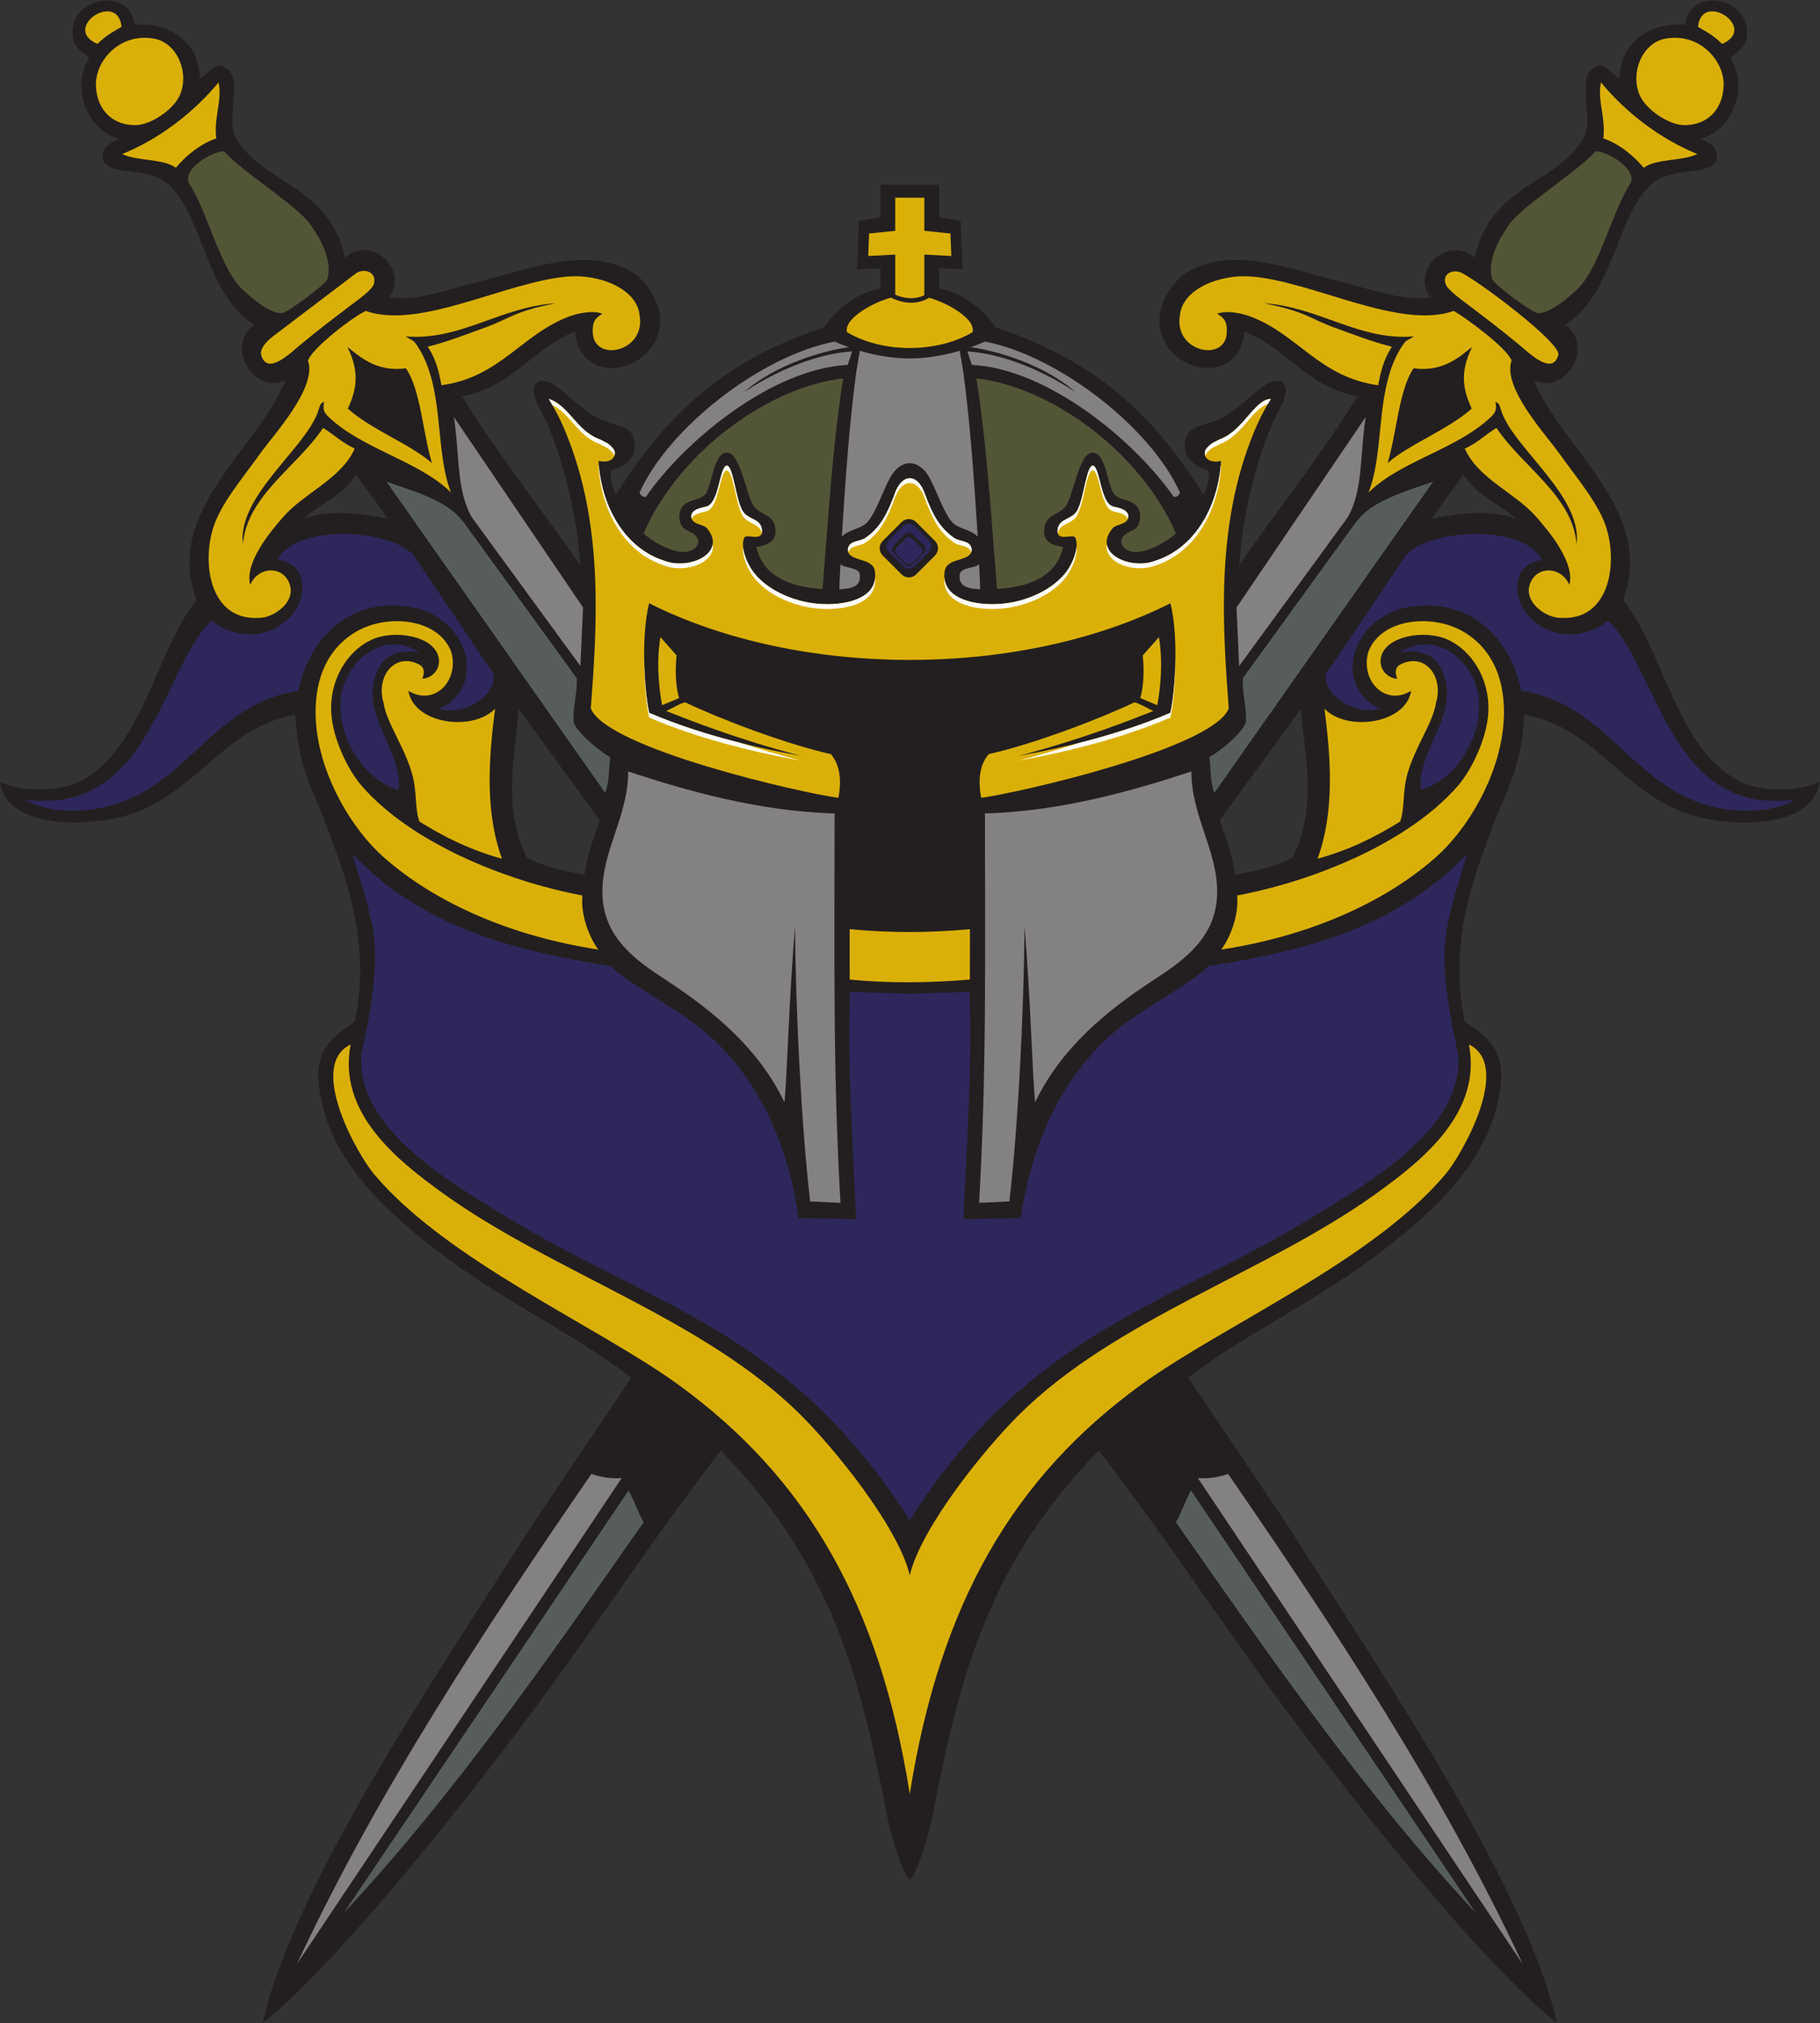 <?xml version="1.0" encoding="UTF-8" standalone="no"?>
<svg
   xmlns:dc="http://purl.org/dc/elements/1.1/"
   xmlns:cc="http://creativecommons.org/ns#"
   xmlns:rdf="http://www.w3.org/1999/02/22-rdf-syntax-ns#"
   xmlns:svg="http://www.w3.org/2000/svg"
   xmlns="http://www.w3.org/2000/svg"
   viewBox="0 0 806 895.68"
   height="895.68"
   width="806"
   xml:space="preserve"
   id="svg2"
   version="1.1"><rect x="0" y="0" width="806" height="895.68" fill="#333333" stroke="none"/><defs
     id="defs6" /><g
     transform="matrix(1.333,0,0,-1.333,0,895.68)"
     id="g10"><g
       transform="scale(0.1)"
       id="g12"><path
         id="path14"
         style="fill:#231f20;fill-opacity:1;fill-rule:evenodd;stroke:none"
         d="m 0,4122.86 c 74.125,-36.57 202.113,-32.1 265.906,1.19 210.102,109.67 250.117,430.92 386.961,602.59 -112.804,293.37 210.16,508.81 295.106,728.97 -107.719,-47.76 -200.524,115.41 -103.114,185.28 -179.777,107.78 -174.234,440.91 -333.707,493.68 -66.976,22.18 -156.828,10.13 -169.125,54.85 -5.879,41.31 23.118,55.47 54.848,68.58 -100.234,22.75 -166.086,164.26 -100.566,269.71 -35.848,28.08 -57.149,42.39 -55.739,87.06 3.739,117.94 191.395,146.09 206.586,22.63 116.34,8.06 214.422,-57.02 216.836,-177.24 27.684,7.61 51.16,64.16 89.442,30.97 53.222,-30.61 -2.039,-167.87 27.429,-223.99 83.297,-158.7 311.437,-157.53 365.047,-403.51 89.85,77.99 213.71,-42.91 146.93,-131.33 83.84,-16.87 199.59,27.31 310.84,54.86 159.21,39.45 347.75,116.94 498.26,27.43 36.67,-21.8 91.17,-90.19 91.43,-159.99 -1.41,-169.22 -262.39,-232.58 -283.42,-36.57 -140.91,-55.65 -208.09,-185.03 -374.84,-214.86 121.26,-197.19 263.78,-373.13 393.12,-562.25 -11.39,161.56 -51.39,331.56 -109.71,470.84 -18.3,43.71 -73.59,117.08 -27.42,141.7 51.71,7.48 84.37,-47.45 162.4,-101.74 51.97,-45.2 131.6,-37.61 148.52,-79.9 24.03,-60.06 -13.93,-98.48 -73.22,-115.49 -1.37,-32.3 6.98,-58.87 17.29,-80.47 162.57,257.66 348.18,442.6 691.25,555.88 26.29,37.91 85.46,109.25 187.64,129.76 v 66.8 l -77.95,-3.51 6.55,160.67 71.4,11.55 v 108.65 h 195.06 v -108.65 l 71.41,-11.55 6.54,-160.67 -77.95,3.51 v -66.8 c 102.19,-20.51 161.37,-91.85 187.64,-129.76 343.06,-113.28 528.69,-298.22 691.25,-555.88 10.31,21.6 18.67,48.17 17.3,80.47 -59.3,17.01 -97.25,55.43 -73.22,115.49 16.91,42.29 96.54,34.7 148.51,79.9 78.03,54.29 110.69,109.22 162.41,101.74 46.17,-24.62 -9.13,-97.99 -27.43,-141.7 -58.32,-139.28 -98.32,-309.28 -109.7,-470.84 129.33,189.12 271.85,365.06 393.1,562.25 -166.74,29.83 -233.92,159.21 -374.82,214.86 -21.04,-196.01 -282.01,-132.65 -283.42,36.57 0.25,69.8 54.77,138.19 91.43,159.99 150.5,89.51 339.04,12.02 498.26,-27.43 111.25,-27.55 226.99,-71.73 310.84,-54.86 -66.78,88.42 57.07,209.32 146.93,131.33 53.59,245.98 281.74,244.81 365.04,403.51 29.47,56.12 -25.8,193.38 27.42,223.99 38.28,33.19 61.76,-23.36 89.46,-30.97 2.4,120.22 100.48,185.3 216.83,177.24 15.2,123.46 202.85,95.31 206.58,-22.63 1.41,-44.67 -19.88,-58.98 -55.74,-87.06 65.53,-105.45 -0.33,-246.96 -100.57,-269.71 31.74,-13.11 60.73,-27.27 54.85,-68.58 -12.29,-44.72 -102.15,-32.67 -169.12,-54.85 -159.48,-52.77 -153.93,-385.9 -333.71,-493.68 97.42,-69.87 4.61,-233.04 -103.11,-185.28 84.94,-220.16 407.91,-435.6 295.1,-728.97 136.85,-171.67 176.87,-492.92 386.97,-602.59 63.79,-33.29 191.78,-37.76 265.9,-1.19 -16.15,-129.19 -204.63,-146.49 -320.51,-130.69 -313.55,26.77 -388.98,305.79 -660.27,353.29 -10.02,-178.29 -56.04,-241.69 -103.48,-366.83 -74.02,-195.21 -146.72,-398.06 -94.47,-653.12 76.39,-48.84 132.67,-93.58 119.02,-212.51 -26.29,-229.15 -196.93,-394.09 -370.13,-530.57 -231.98,-182.79 -465.04,-283.15 -667.54,-438.52 l 338.28,-502.85 C 4523.81,1259.48 5065.76,480.477 5172.73,0 c -300.25,239.063 -824.82,932.078 -982.81,1151.94 -180.64,251.43 -352.95,507.87 -539.39,749.69 -358.62,-368.45 -459.4,-727.81 -553.13,-1215.946 -4.78,-24.981 -42.73,-179.387 -74.89,-209.27 -32.16,29.883 -70.1,184.289 -74.89,209.27 C 2853.88,1173.82 2753.11,1533.18 2394.5,1901.63 2208.05,1659.81 2035.75,1403.37 1855.09,1151.94 1697.11,932.078 1172.54,239.063 872.289,0 979.254,480.477 1521.21,1259.48 1759.1,1641.06 l 338.28,502.85 c -202.49,155.37 -435.56,255.73 -667.54,438.52 -173.19,136.48 -343.84,301.42 -370.13,530.57 -13.66,118.93 42.64,163.67 119.02,212.51 52.24,255.06 -20.45,457.91 -94.47,653.12 -47.44,125.14 -93.455,188.54 -103.467,366.83 C 709.488,4297.96 634.07,4018.94 320.508,3992.17 204.625,3976.37 16.16,3993.67 0,4122.86 Z m 5035.61,873.48 c -54.22,52.43 -120.12,67.43 -173.72,146.28 -34.31,-49.48 -72.1,-95.49 -105.13,-146.28 75,16.2 193.59,33.43 278.85,0 z M 4322.5,4365.51 4052.58,3994.9 c 12.11,-41.43 39,-98.01 50.66,-180.69 77.17,13 142.68,29.98 191.82,57.62 84.59,171 36.17,346.78 27.44,493.68 z m -3313.09,630.83 c 54.23,52.43 120.12,67.43 173.72,146.28 34.32,-49.48 72.11,-95.49 105.14,-146.28 -75,16.2 -193.61,33.43 -278.86,0 z m 713.12,-630.83 269.91,-370.61 c -12.11,-41.43 -39,-98.01 -50.67,-180.69 -77.15,13 -142.66,29.98 -191.81,57.62 -84.58,171 -36.17,346.78 -27.43,493.68 v 0" /><path
         id="path16"
         style="fill:#dbb006;fill-opacity:1;fill-rule:evenodd;stroke:none"
         d="m 1164.84,3250.14 c -43.19,-224.53 148.66,-380.5 309.11,-495.75 364.76,-261.98 865.97,-415.91 1185.68,-733.91 111.74,-111.16 323.82,-370.92 362.88,-532.77 h 0.01 c 39.04,161.85 251.13,421.61 362.87,532.77 319.71,318 820.92,471.93 1185.68,733.91 160.45,115.25 352.31,271.22 309.11,495.75 144.82,-69.46 -22.21,-364.3 -77.47,-430.12 C 4560.92,2531.94 4059.1,2314.64 3792.23,2121.05 3364.96,1811.06 3122.17,1391.93 3022.51,761.023 2922.85,1391.93 2680.06,1811.06 2252.79,2121.05 c -266.87,193.59 -768.68,410.89 -1010.49,698.97 -55.25,65.82 -222.28,360.66 -77.46,430.12 z M 2822.7,3633.2 c 134.12,-12.46 263.51,-12.46 399.62,0 l -0.17,-167.29 c -132.44,-11.47 -274.94,-12.6 -399.27,0 l -0.18,167.29 z m 1865.48,791.74 c -17.69,-110.54 -213.36,-136.69 -287.98,-59.43 21.99,-169.48 33.43,-343.58 -22.86,-498.26 104.12,28.46 192.68,72.45 274.28,123.43 13.61,35.88 8.95,81.47 18.28,132.55 17.58,96.28 91.31,192.41 100.57,260.57 27.44,91.42 -38.81,170.54 -118.85,128 -17.6,-9.37 -17.15,-29.6 -9.57,-46.71 -33.24,1.57 -61.37,31.92 -54.43,69.56 13.18,71.62 145.21,95.84 224,59.42 78.03,-36.08 140.88,-131.91 132.56,-246.84 -5.88,-81.03 -53.3,-183.12 -100.57,-237.71 -161.79,-186.83 -474.06,-315.69 -733.47,-364.34 6.34,-66.53 -24.03,-141.34 -52.78,-179.63 282.19,42.86 537.8,151.18 714.3,307.86 102.87,91.34 204.16,260.46 222.03,428.25 13.32,124.91 -17.03,252.35 -132.19,319.82 -103,60.34 -274.2,44.72 -315.84,-67.94 -26.48,-95.74 56.45,-181.39 142.52,-128.6 z m -3331.35,0 c 17.71,-110.54 213.37,-136.69 287.99,-59.43 -21.99,-169.48 -33.43,-343.58 22.86,-498.26 -104.12,28.46 -192.68,72.45 -274.27,123.43 -13.63,35.88 -8.96,81.47 -18.3,132.55 -17.57,96.28 -91.31,192.41 -100.56,260.57 -27.43,91.42 38.82,170.54 118.86,128 17.59,-9.37 17.15,-29.6 9.56,-46.71 33.24,1.57 61.36,31.92 54.43,69.56 -13.18,71.62 -145.21,95.84 -223.99,59.42 -78.04,-36.08 -140.89,-131.91 -132.57,-246.84 5.87,-81.03 53.3,-183.12 100.58,-237.71 161.79,-186.83 474.05,-315.69 733.46,-364.34 -6.34,-66.53 24.03,-141.34 52.78,-179.63 -282.19,42.86 -537.79,151.18 -714.3,307.86 -102.88,91.34 -204.16,260.46 -222.04,428.25 -13.3,124.91 17.05,252.35 132.2,319.82 103,60.34 274.2,44.72 315.84,-67.94 26.48,-95.74 -56.45,-181.39 -142.53,-128.6 v 0" /><path
         id="path18"
         style="fill:#2e275c;fill-opacity:1;fill-rule:evenodd;stroke:none"
         d="m 1171.41,3882.75 c 238.47,-251.37 559.55,-324.49 858.63,-372.36 64.49,-64.17 227.39,-143.57 318.75,-223.68 132.92,-116.58 259.62,-305.85 304.75,-613.21 l 190.72,-3.09 c -10.56,246.02 -29.96,512.25 -20.06,754.85 l 198.31,-6.56 198.31,6.56 c 9.9,-242.6 -9.49,-508.83 -20.06,-754.85 l 190.72,3.09 c 45.12,307.36 171.84,496.63 304.75,613.21 91.37,80.11 254.26,159.51 318.75,223.68 299.08,47.87 620.16,120.99 858.63,372.36 -35.74,-124.4 -73.88,-231.48 -74.76,-327.28 -0.94,-101.99 15.6,-202.47 44.76,-332.77 27.64,-250.54 -307.54,-437.66 -479.98,-543.96 -479.59,-295.63 -939.49,-376.88 -1341.12,-1008.45 -401.63,631.57 -861.53,712.82 -1341.12,1008.45 -172.45,106.3 -507.62,293.42 -479.97,543.96 29.15,130.3 45.69,230.78 44.76,332.77 -0.88,95.8 -39.03,202.88 -74.77,327.28 v 0" /><path
         id="path20"
         style="fill:#575e5a;fill-opacity:1;fill-rule:evenodd;stroke:none"
         d="m 1283.7,5119.77 c 69.73,-25.18 163.03,-50.73 223.99,-100.57 16.32,-13.35 31.8,-32.83 47.36,-54.31 l 361.14,-498.47 c 1.9,-52.7 -15.05,-104.44 -9.82,-147.53 13.69,-37.3 89.98,-97.74 120.92,-114.34 -5.24,-37.28 -2,-78.97 -16.56,-118.66 L 1283.7,5119.77 Z m 3477.63,0 c -69.75,-25.18 -163.05,-50.73 -223.99,-100.57 -16.32,-13.35 -31.81,-32.83 -47.36,-54.31 l -361.15,-498.47 c -1.9,-52.7 15.06,-104.44 9.82,-147.53 -13.69,-37.3 -89.98,-97.74 -120.92,-114.34 5.24,-37.28 2,-78.97 16.57,-118.66 l 727.03,1033.88 z M 4903.05,365.703 3956.8,1769.06 c -17.74,-31.06 -36.41,-85.44 -50.3,-105.13 314.73,-450.19 627.37,-902.496 996.55,-1298.227 z m -3761.07,0 946.25,1403.357 c 17.73,-31.06 36.41,-85.44 50.28,-105.13 C 1823.79,1213.74 1511.16,761.434 1141.98,365.703 v 0" /><path
         id="path22"
         style="fill:#dbb006;fill-opacity:1;fill-rule:evenodd;stroke:none"
         d="m 2040.09,5225.26 c 9.19,-22.5 -7.46,-45.58 -51.68,-37.07 7.39,-138.43 78.37,-285.19 216.9,-330.8 85.26,-33.43 212.44,25.73 143.13,107.65 -13.06,15.44 -56.98,10.78 -51.31,45.01 8.07,21.54 37.27,22.52 52.44,27.95 38.84,13.89 41.07,127.43 63.61,134.81 23.43,3.2 29.98,-111.02 54.19,-150.8 19.41,-31.89 66.07,-22.6 64.27,-71.38 -5.39,-29.44 -53.95,-1.83 -59.43,-18.29 -13.03,-29.93 7.87,-86.15 36.34,-119.98 49.09,-58.3 138.34,-95.78 224.22,-99.43 82.44,-3.51 187.25,20.59 173.71,109.71 -7.04,46.34 -84.73,29.79 -89.57,68.07 -0.46,34.59 38.62,28.61 57.57,41.63 47.56,32.71 70.98,75.23 95.99,141.71 24.02,75.87 80.06,75.87 104.08,0 25,-66.48 48.44,-109 96,-141.71 18.94,-13.02 58.02,-7.04 57.56,-41.63 -4.83,-38.28 -82.52,-21.73 -89.56,-68.07 -13.55,-89.12 91.25,-113.22 173.72,-109.71 85.86,3.65 175.11,41.13 224.19,99.43 28.48,33.83 49.38,90.05 36.35,119.98 -5.49,16.46 -54.04,-11.15 -59.43,18.29 -1.8,48.78 44.86,39.49 64.28,71.38 24.2,39.78 30.76,154 54.18,150.8 22.55,-7.38 24.76,-120.92 63.61,-134.81 15.18,-5.43 44.37,-6.41 52.44,-27.95 5.66,-34.23 -38.24,-29.57 -51.31,-45.01 -69.31,-81.92 57.87,-141.08 143.13,-107.65 138.53,45.61 209.51,192.37 216.91,330.8 -44.24,-8.51 -60.88,14.57 -51.68,37.07 17.87,23.56 24.57,22.37 47.13,34.79 78.57,28.2 115.12,132.95 170.02,134.37 -31.64,-51.57 -50.64,-94.34 -68.73,-142.1 -112.75,-297.63 -91.48,-615.33 -71.17,-885.91 -52.25,-133.45 -705.16,-282.15 -822.6,-296.82 -8.75,46.47 -9.75,104.75 25.23,145.07 153.31,34.3 375.47,119.85 483.21,171.69 11.99,0.41 52.4,-24.3 63.92,-28.5 -83.34,-32.75 -239.82,-94.56 -447.32,-148.9 166.82,30.23 346.35,75.46 503.59,142.85 13.4,54.88 29.79,243.98 0.39,363.9 -499.23,-250.91 -1232.96,-250.91 -1732.2,0 -29.4,-119.92 -13.01,-309.02 0.39,-363.9 157.24,-67.39 336.77,-112.62 503.59,-142.85 -207.51,54.34 -363.98,116.15 -447.33,148.9 11.53,4.2 51.95,28.91 63.93,28.5 107.74,-51.84 329.91,-137.39 483.21,-171.69 34.97,-40.32 33.98,-98.6 25.23,-145.07 -117.45,14.67 -770.34,163.37 -822.6,296.82 20.32,270.58 41.58,588.28 -71.17,885.91 -18.08,47.76 -37.09,90.53 -68.73,142.1 68.79,-22.25 91.45,-106.17 170.02,-134.37 22.57,-12.42 29.25,-11.23 47.14,-34.79 z m 1804.7,-848.15 c 0.05,0.28 24.33,116.85 5.42,226.03 l -53.57,-60.62 c 8.95,-94 -8.44,-141.42 -8.5,-141.66 l 56.65,-23.75 z m -1645.2,0 c -0.07,0.28 -24.33,116.85 -5.43,226.03 l 53.57,-60.62 c -8.93,-94 8.44,-141.42 8.5,-141.66 l -56.64,-23.75 z m 732.93,545.43 62.84,62.84 c 13.27,13.25 34.96,13.25 48.21,0 l 62.86,-62.84 c 13.24,-13.26 13.24,-34.96 0,-48.22 l -62.86,-62.84 c -13.25,-13.26 -34.94,-13.26 -48.21,0 l -62.84,62.84 c -13.25,13.26 -13.25,34.96 0,48.22 v 0" /><path
         id="path24"
         style="fill:#848182;fill-opacity:1;fill-rule:evenodd;stroke:none"
         d="m 2087.03,4157.02 c 192.03,-63.54 435.72,-132.95 685.67,-139.3 -0.06,-479.34 -5.81,-849.69 19.5,-1293.27 l -100.57,4.57 c -28.72,243.62 -48.63,634.27 -50.29,914.24 -20.4,-243.98 -26.38,-500.68 -35.25,-584.86 -84.6,176.31 -230.02,299.21 -394.43,406.58 -97.12,63.42 -208.26,139.51 -210.28,287.99 -1.94,141.49 85.36,254.37 85.65,404.05 z m 1870.96,0 c -192.03,-63.54 -435.72,-132.95 -685.67,-139.3 0.06,-479.34 5.81,-849.69 -19.49,-1293.27 l 100.57,4.57 c 28.71,243.62 48.61,634.27 50.27,914.24 20.41,-243.98 26.39,-500.68 35.26,-584.86 84.61,176.31 230.02,299.21 394.43,406.58 97.13,63.42 208.26,139.51 210.29,287.99 1.94,141.49 -85.37,254.37 -85.66,404.05 v 0" /><path
         id="path26"
         style="fill:#848182;fill-opacity:1;fill-rule:evenodd;stroke:none"
         d="m 2124.8,5083.2 c 95.61,213.89 401.53,454.18 648.15,501.62 11.99,-5.44 27.97,-12.07 47.04,-18.82 -82.7,-10.14 -248.46,-59.02 -348.07,-149.52 0.51,0.36 173.51,123.11 359.23,135.77 l -14.79,-44.88 c -254.84,-12.96 -544.52,-255.71 -670.2,-437.76 -7.92,-3 -18.92,3.96 -21.36,13.59 z m 1795.43,0 c -95.62,213.89 -401.54,454.18 -648.16,501.62 -11.99,-5.44 -27.97,-12.07 -47.03,-18.82 82.69,-10.14 248.46,-59.02 348.07,-149.52 -0.51,0.36 -173.52,123.11 -359.24,135.77 l 14.8,-44.88 c 254.83,-12.96 544.51,-255.71 670.2,-437.76 7.91,-3 18.9,3.96 21.36,13.59 z m -731.81,470.98 c -46.92,-13.74 -105.02,-25.38 -165.91,-25.38 -60.88,0 -118.99,11.64 -165.91,25.38 l -11.85,-69.72 c -23.33,-174.79 -35.77,-354.26 -47.99,-547.55 26.61,26.75 64.88,24.22 86.86,50.29 25.42,30.18 48.78,97.64 70.73,140.51 36.2,70.67 100.12,70.67 136.33,0 21.94,-42.87 45.3,-110.33 70.73,-140.51 21.97,-26.07 60.25,-23.54 86.85,-50.29 -12.22,193.29 -24.65,372.76 -47.99,547.55 l -11.85,69.72 z m 67.87,-792.2 c 0,27.43 -2.56,55.79 -3.46,83.51 -13.24,-14.06 -57.65,-9.31 -64,-31.99 -6.97,-45.07 31.68,-49.2 67.46,-51.52 z m -467.55,0 c 0,27.43 2.56,55.79 3.46,83.51 13.23,-14.06 57.64,-9.31 63.99,-31.99 6.99,-45.07 -31.68,-49.2 -67.45,-51.52 v 0" /><path
         id="path28"
         style="fill:#525637;fill-opacity:1;fill-rule:evenodd;stroke:none"
         d="m 2801.34,5462.61 c -35.3,-220.7 -49.3,-462.69 -68.57,-699.4 -110.99,6.34 -198.59,43.5 -219.81,139.62 33.33,4.92 69.73,15.33 62.51,63.5 -6.38,42.6 -40.36,39.65 -67.97,67.76 -26.61,27.08 -45.27,178.69 -90.14,181.67 -48.28,3.2 -50.64,-110.17 -74.27,-138.1 -24.24,-28.65 -89.5,-10.06 -85.86,-81.93 5.23,-27.57 14.45,-33.28 31.5,-40.69 58.77,-25.54 25.45,-76.11 -29.65,-68.36 -45.12,6.35 -97.31,38.84 -120.96,61.15 120.45,274.85 417.99,486.88 663.22,514.78 z m 442.35,0 c 35.29,-220.7 49.3,-462.69 68.58,-699.4 110.97,6.34 198.57,43.5 219.8,139.62 -33.34,4.92 -69.73,15.33 -62.52,63.5 6.39,42.6 40.35,39.65 67.97,67.76 26.62,27.08 45.27,178.69 90.14,181.67 48.28,3.2 50.64,-110.17 74.27,-138.1 24.24,-28.65 89.5,-10.06 85.86,-81.93 -5.23,-27.57 -14.45,-33.28 -31.48,-40.69 -58.79,-25.54 -25.47,-76.11 29.63,-68.36 45.11,6.35 97.3,38.84 120.95,61.15 -120.44,274.85 -417.98,486.88 -663.2,514.78 v 0" /><path
         id="path30"
         style="fill:#dbb006;fill-opacity:1;fill-rule:evenodd;stroke:none"
         d="m 2974.22,5873.76 -89.72,-4.74 2.86,74.8 86.86,8.86 v 110 h 96.58 v -110 l 86.86,-8.86 2.87,-74.8 -89.73,4.74 v -135.05 c -36.9,-17.49 -73.03,-8.48 -96.58,1.93 v 133.12 z m 112.6,-143.52 c 57.46,-15.48 155.31,-68.92 144.35,-114.11 -116.97,-70.22 -300.35,-70.22 -417.33,0 -11.08,45.73 89.27,99.91 146.4,114.65 27.49,-13.84 77.05,-29.78 126.58,-0.54 v 0" /><path
         id="path32"
         style="fill:#2e275c;fill-opacity:1;fill-rule:evenodd;stroke:none"
         d="m 5963.55,4063.82 c -85.25,-11.72 -160.89,-1.27 -223.98,31.99 -211.84,102.28 -272.34,447.62 -397.69,562.26 -38.23,-31.09 -77.25,-44.7 -127.99,-45.71 -88.73,-1.62 -194.96,79.96 -169.14,187.42 7.07,29.42 35.56,55.43 77.69,59.42 -62.64,126 -389.8,101.53 -455.19,10.75 L 4404.77,4479.8 c -8.52,-73.07 100.76,-139.62 182.85,-114.29 -45.04,16.23 -83.87,59.76 -91.43,109.71 -17.48,115.62 77.99,212.07 187.42,228.56 227.11,34.25 342.56,-136.92 370.49,-279.02 290.51,-42.79 370.49,-330.78 653.48,-388.37 87.81,-17.87 188.51,-13.37 255.97,27.43 z m -1311.93,489.11 c 91.06,12.68 128.69,-25.02 146.29,-77.71 45.92,-137.52 -90.31,-247.39 -77.71,-379.41 108,29.11 209.21,170.28 191.99,310.85 -12.97,105.66 -135.04,227.34 -260.57,146.27 z m -3258.22,0 c -91.04,12.68 -128.68,-25.02 -146.28,-77.71 -45.92,-137.52 90.31,-247.39 77.72,-379.41 -108.03,29.11 -209.24,170.28 -192,310.85 12.97,105.66 135.04,227.34 260.56,146.27 z M 81.465,4063.82 c 85.25,-11.72 160.914,-1.27 223.988,31.99 211.844,102.28 272.352,447.62 397.695,562.26 38.215,-31.09 77.25,-44.7 127.997,-45.71 88.714,-1.62 194.945,79.96 169.125,187.42 -7.055,29.42 -35.551,55.43 -77.696,59.42 62.653,126 389.816,101.53 455.196,10.75 l 262.48,-390.15 c 8.52,-73.07 -100.75,-139.62 -182.85,-114.29 45.05,16.23 83.87,59.76 91.42,109.71 17.49,115.62 -77.97,212.07 -187.42,228.56 -227.1,34.25 -342.54,-136.92 -370.478,-279.02 -290.5,-42.79 -370.496,-330.78 -653.473,-388.37 -87.816,-17.87 -188.519,-13.37 -255.984,27.43 v 0" /><path
         id="path34"
         style="fill:#dbb006;fill-opacity:1;fill-rule:evenodd;stroke:none"
         d="m 5641.19,6630.14 c 38.34,-22.02 55.76,-32.86 80.1,-56.73 121.6,52.22 -67.66,178.93 -80.1,56.73 z m -5237.366,0 c -38.336,-22.02 -55.761,-32.86 -80.086,-56.73 -121.609,52.22 67.653,178.93 80.086,56.73 z m 322.184,-184.73 c 13.328,-56.42 -16.473,-118.57 -7.551,-185.71 -51.902,-17.45 -102.711,-58.8 -134.16,-97.69 -43.09,31.57 -128.152,21.16 -178.277,45.7 121.636,49.24 236.695,136.61 319.988,237.7 z M 318.773,6432.2 c -4.324,84.6 79.543,179.88 193.985,158.61 75.387,-14.02 116.875,-111.73 85.254,-186.53 -20.692,-48.95 -96.629,-99.51 -146.278,-100.57 -73.355,-1.57 -128.742,46 -132.961,128.49 z m 5000.247,13.21 c -13.34,-56.42 16.47,-118.57 7.54,-185.71 51.92,-17.45 102.72,-58.8 134.16,-97.69 43.09,31.57 128.17,21.16 178.28,45.7 -121.64,49.24 -236.7,136.61 -319.98,237.7 z m 407.23,-13.21 c 4.32,84.6 -79.55,179.88 -193.98,158.61 -75.39,-14.02 -116.88,-111.73 -85.26,-186.53 20.69,-48.95 96.62,-99.51 146.27,-100.57 73.36,-1.57 128.75,46 132.97,128.49 v 0" /><path
         id="path36"
         style="fill:#525637;fill-opacity:1;fill-rule:evenodd;stroke:none"
         d="m 5300.1,6216.64 c -56.25,-67.23 -265.2,-193.7 -293.81,-254.97 -22.13,-30.96 -68.42,-107.78 -48.4,-169.93 5.49,-17.06 130.82,-110.18 150.04,-112.09 39.57,-3.93 104.39,52.12 133.38,80.08 72.75,70.16 115.15,258.34 173.69,347.42 31.11,47.26 -76.56,111.99 -114.9,109.49 z m -4555.174,0 c 56.25,-67.23 265.204,-193.7 293.804,-254.97 22.13,-30.96 68.43,-107.78 48.41,-169.93 -5.5,-17.06 -130.831,-110.18 -150.038,-112.09 -39.586,-3.93 -104.399,52.12 -133.391,80.08 -72.738,70.16 -115.148,258.34 -173.695,347.42 -31.11,47.26 76.57,111.99 114.91,109.49 v 0" /><path
         id="path38"
         style="fill:#dbb006;fill-opacity:1;fill-rule:evenodd;stroke:none"
         d="m 4829.9,5686.6 c -180.66,-63.88 -467.34,97.87 -671.97,114.28 -108.24,8.67 -229.82,-42.86 -237.72,-128 -22.3,-122.4 150.12,-158.72 155.43,-59.42 2.11,39.36 -9.43,49.52 -31.99,64 33.52,11.78 80.18,1.73 109.71,-9.16 157.77,-58.16 229.53,-201.75 425.12,-228.56 8.94,44.5 17.24,83.69 45.72,128 -65.31,16.07 -129.34,41.37 -191.99,64 -80.47,29.06 -92.07,52.55 -233.54,80.51 185.29,-12.6 315.92,-125.16 498.65,-110.31 -26.85,-17.21 -24.14,-10.14 -38.16,-30.44 -93.42,-140.45 -56.37,-346.36 -112.68,-488.3 107.47,107.04 300.18,144.75 411.41,255.98 9.63,11.42 15.47,18.09 10.24,45.93 16.01,-7.65 12.67,-12.28 21.75,-36.78 45.26,-121.88 267.39,-278.83 248.01,-436.6 -13.28,160.98 -177.68,254.76 -266.29,386.32 -36.01,-21.89 -64.8,-51 -105.14,-68.58 44.56,-100.33 165.98,-145.72 237.31,-226.75 45.96,-52.17 128.73,-152.6 110.12,-225.8 -24.93,57.36 -95.65,62.86 -123.44,18.29 -43.13,-69.21 46.5,-130.6 96,-128 155.43,-9.14 189.41,169.9 150.85,297.13 -24.6,81.19 -99.1,167.48 -155.42,246.84 -46.2,65.12 -191.49,220.18 -159.99,310.85 -16.05,42.45 -153.37,142.66 -191.99,164.57 z m -3614.77,0 c 180.65,-63.88 467.33,97.87 671.97,114.28 108.24,8.67 229.81,-42.86 237.7,-128 22.31,-122.4 -150.12,-158.72 -155.42,-59.42 -2.11,39.36 9.42,49.52 32,64 -33.52,11.78 -80.19,1.73 -109.72,-9.16 -157.77,-58.16 -229.53,-201.75 -425.12,-228.56 -7.46,42.02 -17.73,87.66 -45.71,128 65.31,16.07 129.33,41.37 191.99,64 80.47,29.06 92.07,52.55 233.52,80.51 -185.28,-12.6 -315.91,-125.16 -498.65,-110.31 26.87,-17.21 24.15,-10.14 38.17,-30.44 93.42,-140.45 56.37,-346.36 112.68,-488.3 -107.47,107.04 -300.18,144.75 -411.4,255.98 -9.64,11.42 -15.48,18.09 -10.25,45.93 -16,-7.65 -12.66,-12.28 -21.76,-36.78 -45.25,-121.88 -267.376,-278.83 -248.005,-436.6 13.289,160.98 177.684,254.76 266.295,386.32 36.01,-21.89 64.81,-51 105.13,-68.58 -44.55,-100.33 -165.96,-145.72 -237.304,-226.75 -45.957,-52.17 -128.73,-152.6 -110.101,-225.8 24.918,57.36 95.64,62.86 123.425,18.29 43.129,-69.21 -46.507,-130.6 -95.996,-128 -155.426,-9.14 -189.418,169.9 -150.847,297.13 24.601,81.19 99.089,167.48 155.418,246.84 46.191,65.12 191.495,220.18 159.995,310.85 16.04,42.45 146.91,143.65 191.99,164.57 z M 867.703,5540.32 c -4.926,17.62 12.418,41.56 40.172,62.61 l 273.825,207.76 c 24.94,18.94 70.31,7.24 60.85,-32.67 -1.24,-17.68 -54.71,-55.66 -77.71,-73.14 -59.71,-45.38 -107.8,-81.6 -169.137,-132.57 -31.586,-26.25 -108.445,-101.89 -128,-31.99 z M 1155.7,5362.05 c 80.69,-71.56 201.83,-114.55 279.24,-180.44 -30.21,100.82 -37.9,245.02 -86.47,314.59 -100.97,-14.73 -159.37,44.43 -194.35,70.91 44.28,-88.82 27.46,-147.22 1.58,-205.06 z m 4021.62,178.27 c 10.94,39.14 -272.79,251.86 -324.51,273.99 -27.36,11.71 -61.19,-5.61 -50.35,-36.29 1.25,-17.68 54.73,-55.66 77.72,-73.14 59.7,-45.38 107.81,-81.6 169.14,-132.57 31.58,-26.25 108.45,-101.89 128,-31.99 z m -288,-178.27 c -80.69,-71.56 -201.82,-114.55 -279.24,-180.44 30.21,100.82 37.91,245.02 86.46,314.59 100.98,-14.73 159.38,44.43 194.38,70.91 -44.3,-88.82 -27.48,-147.22 -1.6,-205.06 v 0" /><path
         id="path40"
         style="fill:#848182;fill-opacity:1;fill-rule:evenodd;stroke:none"
         d="M 5058.46,196.563 C 4787.79,776.141 4429,1317.15 4080.21,1823.92 c -28.61,-9.49 -59.68,-16.5 -100.56,-13.72 L 5058.46,196.563 Z m -521.12,5138.047 -429.31,-633.02 8.75,-194.37 356.87,488.71 c 10.33,14.13 16.7,30.45 22.54,46.12 30.47,81.77 24.45,192.27 41.15,292.56 z m -3029.65,0 429.3,-633.02 -8.75,-194.37 -356.87,488.71 c -10.32,14.13 -16.71,30.45 -22.55,46.12 -30.45,81.77 -24.44,192.27 -41.13,292.56 z M 986.566,196.563 c 270.664,579.578 629.454,1120.587 978.244,1627.357 28.6,-9.49 59.69,-16.5 100.57,-13.72 L 986.566,196.563 v 0" /><path
         id="path42"
         style="fill:#ffffff;fill-opacity:1;fill-rule:evenodd;stroke:none"
         d="m 2140,4539.14 c 0.53,-80.97 9.15,-156.02 16.8,-187.34 95.66,-41 199.58,-73.8 303.87,-100.01 59.56,-19.44 126.46,-39.56 199.72,-58.74 -166.82,30.23 -346.35,75.46 -503.59,142.85 -8.15,33.36 -17.4,116.35 -16.8,203.24 z m -99.91,686.12 c 2.75,-6.74 3.19,-13.53 1.25,-19.52 -0.34,1.21 -0.76,2.42 -1.25,3.62 -17.89,23.56 -24.57,22.37 -47.14,34.79 -73.68,26.44 -98.2,101.9 -157.7,129.53 -3.89,6.77 -7.99,13.67 -12.32,20.74 68.79,-22.26 91.45,-106.17 170.02,-134.37 22.57,-12.42 29.25,-11.23 47.14,-34.79 z m -50.52,-53.18 c 11.85,-133.53 82.57,-270.85 215.74,-314.69 64.87,-25.44 153.96,2.73 162.38,53.72 9.58,-60.75 -91.05,-97.59 -162.38,-69.62 -138.53,45.61 -209.51,192.37 -216.9,330.81 l 1.16,-0.22 z m 308.39,-175.92 c -1.36,3.77 -1.76,8.31 -0.83,13.89 8.07,21.53 37.27,22.51 52.44,27.94 38.84,13.9 41.07,127.44 63.61,134.81 23.43,3.2 29.98,-111.01 54.19,-150.79 19.41,-31.89 66.07,-22.6 64.27,-71.38 -0.21,-1.12 -0.49,-2.15 -0.82,-3.11 -6.29,34.56 -45.94,29.83 -63.45,58.59 -24.21,39.78 -30.76,154 -54.19,150.8 -22.54,-7.38 -24.77,-120.91 -63.61,-134.81 -14.68,-5.26 -42.52,-6.35 -51.61,-25.94 z m 170.69,-93.84 c 2.74,-29.44 19.35,-65.54 39.9,-89.96 49.09,-58.3 138.34,-95.78 224.22,-99.43 74.83,-3.18 168.09,16.37 174.53,86.67 7,-83.27 -94.34,-105.97 -174.53,-102.57 -85.88,3.65 -175.13,41.13 -224.22,99.43 -24.44,29.05 -43.32,74.62 -39.9,105.86 z m 349.58,-17.11 c -0.62,1.7 -1.07,3.52 -1.32,5.5 -0.46,34.59 38.62,28.61 57.57,41.63 47.56,32.71 70.98,75.23 95.99,141.7 24.02,75.88 80.06,75.88 104.08,0 25,-66.47 48.44,-108.99 96,-141.7 18.94,-13.02 58.02,-7.04 57.56,-41.63 -0.24,-1.98 -0.71,-3.8 -1.31,-5.5 -6.94,23.07 -39.5,19.71 -56.25,31.23 -47.56,32.72 -71,75.23 -96,141.71 -24.02,75.87 -80.06,75.87 -104.08,0 -25.01,-66.48 -48.43,-108.99 -95.99,-141.71 -16.77,-11.52 -49.31,-8.16 -56.25,-31.23 z m 319.48,-85.61 c 6.45,-70.3 99.71,-89.85 174.56,-86.67 85.86,3.65 175.11,41.13 224.19,99.43 20.57,24.42 37.17,60.52 39.91,89.96 3.42,-31.24 -15.45,-76.81 -39.91,-105.86 -49.08,-58.3 -138.33,-95.78 -224.19,-99.43 -80.22,-3.4 -181.55,19.3 -174.56,102.57 z m 376.49,147.92 c -0.33,0.96 -0.61,1.99 -0.82,3.11 -1.8,48.78 44.86,39.49 64.28,71.38 24.2,39.78 30.76,153.99 54.18,150.79 22.55,-7.37 24.76,-120.91 63.61,-134.81 15.18,-5.43 44.37,-6.41 52.44,-27.94 0.94,-5.58 0.53,-10.12 -0.84,-13.89 -9.08,19.59 -36.91,20.68 -51.6,25.94 -38.85,13.9 -41.06,127.43 -63.61,134.81 -23.42,3.2 -29.98,-111.02 -54.18,-150.8 -17.5,-28.76 -57.17,-24.03 -63.46,-58.59 z m 163.12,-36.41 c 8.42,-50.99 97.52,-79.16 162.39,-53.72 133.16,43.84 203.9,181.16 215.74,314.69 l 1.17,0.22 c -7.4,-138.44 -78.38,-285.2 -216.91,-330.81 -71.33,-27.97 -171.96,8.87 -162.39,69.62 z m 326.35,294.63 c -1.93,5.99 -1.48,12.78 1.27,19.52 17.87,23.56 24.57,22.37 47.13,34.79 78.57,28.2 115.12,132.95 170.02,134.37 -3.63,-5.92 -7.09,-11.71 -10.41,-17.42 -49.38,-13.1 -86.09,-106.47 -159.61,-132.85 -22.56,-12.42 -29.26,-11.23 -47.13,-34.79 -0.51,-1.2 -0.92,-2.41 -1.27,-3.62 z m -419.31,-953.95 c 104.27,26.21 208.2,59.01 303.86,100.01 7.66,31.32 16.27,106.37 16.8,187.34 0.61,-86.89 -8.65,-169.88 -16.8,-203.24 -157.24,-67.39 -336.77,-112.62 -503.59,-142.85 73.26,19.18 140.16,39.3 199.73,58.74 v 0" /><path
         id="path44"
         style="fill:#2e275c;fill-opacity:1;fill-rule:evenodd;stroke:none"
         d="m 2952.11,4924.05 48.68,48.68 c 10.27,10.27 27.09,10.27 37.36,0 l 48.69,-48.68 c 10.27,-10.27 10.27,-27.09 0,-37.36 l -48.69,-48.67 c -10.27,-10.28 -27.09,-10.28 -37.36,0 l -48.68,48.67 c -10.27,10.27 -10.27,27.09 0,37.36 z m 26.72,-22.78 29.37,29.36 c 6.2,6.21 16.34,6.21 22.54,0 l 29.36,-29.36 c 6.21,-6.2 6.21,-16.34 0,-22.54 l -29.36,-29.37 c -6.2,-6.2 -16.34,-6.2 -22.54,0 l -29.37,29.37 c -6.19,6.2 -6.19,16.34 0,22.54 z m -8.62,7.36 35.6,35.59 c 7.51,7.52 19.8,7.52 27.32,0 l 35.6,-35.59 c 7.52,-7.52 7.52,-19.82 0,-27.34 l -35.6,-35.6 c -7.52,-7.52 -19.81,-7.52 -27.32,0 l -35.6,35.6 c -7.52,7.52 -7.52,19.82 0,27.34 v 0" /></g></g></svg>